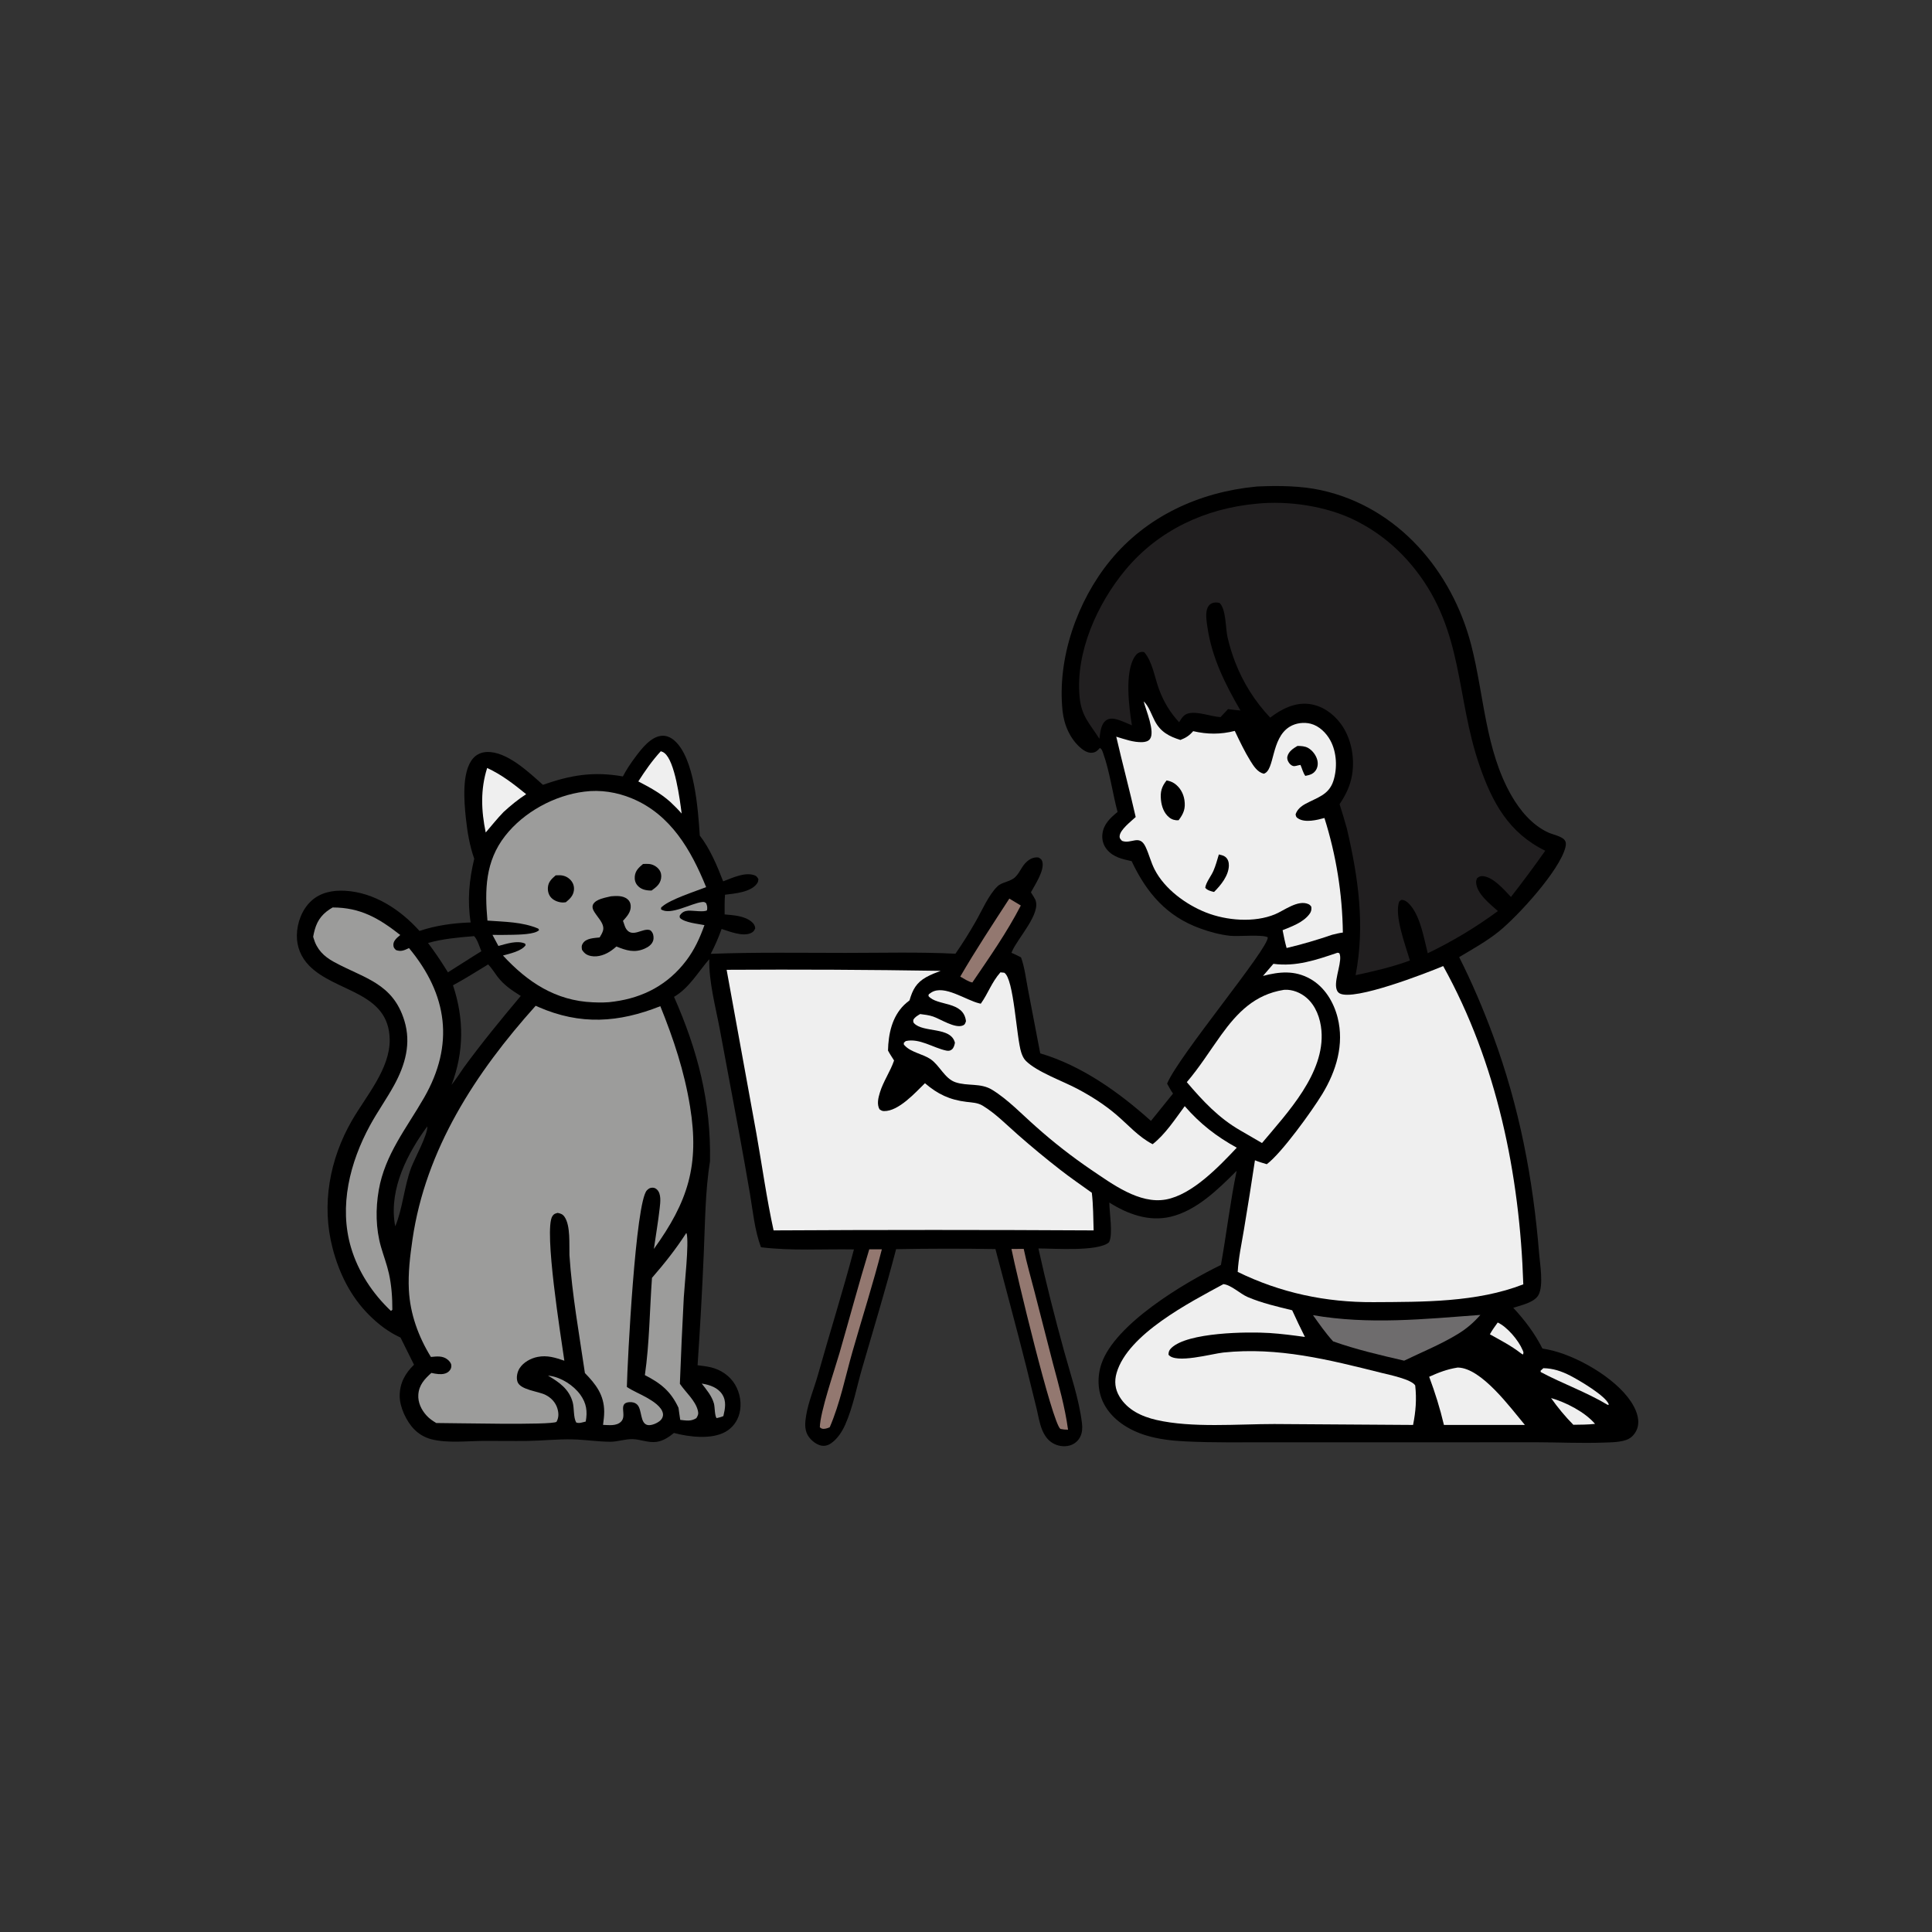 <svg xmlns="http://www.w3.org/2000/svg" xmlns:xlink="http://www.w3.org/1999/xlink" width="1023" height="1023"><rect width="100%" height="100%" fill="#333333" stroke="none"/><path d="M664.772 257.696C665.392 257.606 665.176 257.621 665.782 257.595C676.808 257.114 688.713 257.191 699.508 259.551C740.193 268.444 768.907 302.337 779.037 341.649C785.825 367.989 786.44 396.936 800.214 421.079C804.798 429.112 811.278 436.927 819.865 440.84C822.156 441.884 826.779 442.78 828.363 444.696C829.37 445.915 829.239 447.294 828.873 448.731C825.749 461.018 803.839 484.98 793.706 493.177C787.222 498.422 779.772 502.527 772.637 506.805C779.406 520.219 785.453 534.415 790.641 548.505C804.494 586.126 811.749 623.937 814.976 663.812C815.444 669.592 817.372 680.491 814.668 685.635C812.547 689.67 805.352 691.148 801.29 692.48C807.543 699.28 812.516 705.801 816.719 714.049Q818.127 714.276 819.525 714.558C834.26 717.5 855.01 729.285 863.532 742.057C866.075 745.869 868.267 750.797 867.19 755.462C866.61 757.977 864.781 760.591 862.487 761.828C858.862 763.784 852.876 763.716 848.851 763.861C837.176 764.282 825.435 763.704 813.751 763.678L743.737 763.706L672.68 763.695C657.8 763.678 642.827 763.961 627.965 763.236C620.727 762.884 613.673 762.142 606.714 760.007C597.678 757.235 588.84 751.757 584.419 743.117C581.107 736.645 580.911 728.811 583.263 721.991C590.497 701.014 626.938 679.316 646.484 669.799C649.454 653.252 651.398 636.368 654.812 619.938C645.124 629.646 633.582 641.051 619.807 644.289C608.262 647.002 597.096 642.864 587.402 636.757C587.381 641.783 589.455 653.8 587.221 657.794C581.583 662.846 557.937 661.04 549.847 661.064C553.836 679.208 558.538 697.603 563.465 715.514C566.864 727.871 571.398 740.896 572.908 753.656C573.187 756.018 573.09 758.541 572.017 760.71Q571.808 761.141 571.555 761.546Q571.301 761.952 571.005 762.328Q570.709 762.704 570.375 763.046Q570.041 763.388 569.671 763.692Q569.302 763.996 568.903 764.259Q568.503 764.522 568.077 764.74Q567.652 764.959 567.205 765.13Q566.758 765.302 566.296 765.424C563.325 766.226 559.993 765.67 557.365 764.106C554.656 762.493 552.901 759.825 551.758 756.948C550.343 753.389 549.799 749.674 548.906 745.972L543.42 723.717C538.204 702.896 532.499 682.16 527.086 661.385Q500.787 660.937 474.489 661.442C468.95 682.548 462.625 703.476 456.52 724.425C453.656 734.252 451.738 744.896 447.588 754.271C445.93 758.015 443.47 761.863 440.059 764.226C438.449 765.34 436.631 765.849 434.696 765.41C431.895 764.774 429.026 762.302 427.643 759.836C425.887 756.704 426.293 752.909 426.855 749.505C428.048 742.281 431.084 735.169 433.068 728.109C439.312 705.901 446.263 683.864 452.164 661.565C435.876 661.278 419.131 662.428 402.936 660.42C399.585 651.444 398.668 641.393 397.084 631.976Q394.268 615.532 391.239 599.126L381.108 544.843C378.885 533.049 375.314 519.91 375.552 507.898C369.531 514.81 365.042 523.017 356.905 527.839C369.482 556.412 376.493 583.422 375.954 614.834C373.389 630.807 373.371 647.404 372.653 663.536Q371.39 693.237 369.369 722.897C371.743 723.199 374.187 723.462 376.515 724.025C381.709 725.28 386.433 728.487 389.19 733.098C391.881 737.599 392.865 743.305 391.544 748.407C390.472 752.547 387.867 756.064 384.126 758.164C376.661 762.353 364.794 760.865 356.857 758.761C354.164 760.949 351.201 762.97 347.69 763.467C343.297 764.088 339.205 762.119 334.878 762.019C330.992 761.93 327.073 763.424 323.151 763.411C316.538 763.39 309.879 762.313 303.257 762.154C295.244 761.962 287.15 762.876 279.121 762.981C271.38 763.081 263.636 762.91 255.894 762.965C247.122 763.027 236.753 764.267 228.252 762.047Q226.986 761.706 225.776 761.199Q224.566 760.692 223.435 760.029Q222.303 759.367 221.269 758.56Q220.235 757.752 219.318 756.815C215.196 752.638 211.593 745.043 211.634 739.059C211.679 732.34 214.514 727.196 219.217 722.631L212.074 708.245C205.795 705.392 200.283 701.159 195.427 696.3C185.661 686.528 179.608 674.279 176.127 660.998C170.079 637.926 174.525 613.794 186.365 593.279C193.811 580.379 206.668 565.816 206.341 550.257C205.808 524.935 177.552 525.535 163.649 511.263C159.379 506.879 157.097 501.316 157.194 495.185C157.297 488.599 159.922 481.531 164.834 477.023C169.724 472.535 176.195 471.317 182.624 471.659C198.093 472.479 212.045 481.663 222.123 492.933C230.926 489.992 239.966 488.761 249.211 488.433C247.406 476.898 248.393 465.998 251.112 454.703C248.685 447.918 247.42 440.284 246.669 433.138C245.77 424.588 244.354 408.638 250.467 401.583C252.3 399.467 254.848 398.328 257.629 398.192C268.31 397.67 280.021 408.941 287.485 415.561C302.259 410.39 314.205 408.38 329.817 411.119C331.702 407.481 334.008 404.093 336.456 400.812C339.658 396.522 344.494 390.216 350.178 389.619C352.709 389.353 355.064 390.379 356.965 391.999C367.791 401.223 369.64 428.902 370.536 442.414C376.003 449.503 379.704 458.382 382.924 466.681C387.65 464.898 393.878 461.874 398.954 463.275C400.459 463.69 400.904 464.258 401.59 465.537C401.415 466.61 401.461 466.986 400.796 467.9C397.466 472.477 389.075 473.119 383.896 473.757C383.619 477.218 383.701 480.721 383.69 484.191C388.452 484.625 394.105 484.879 397.95 488.071C399.143 489.061 399.747 489.989 399.9 491.567C399.321 492.84 398.957 493.415 397.655 494.035C393.317 496.102 386.332 493.228 382.102 491.879C380.456 496.418 378.601 500.781 376.351 505.054C400.051 504.162 423.839 504.553 447.555 504.561C466.955 504.568 486.549 504.023 505.918 504.992Q511.63 496.742 516.587 488.018C519.87 482.339 523.464 473.825 528.189 469.313C530.743 466.873 535.018 467.033 537.774 464.217C540.188 461.751 541.107 458.416 543.885 456.095C545.753 454.535 547.416 453.835 549.84 454.024C550.968 454.7 551.58 454.956 551.94 456.343C553.127 460.919 548.055 468.457 545.879 472.466C546.076 472.791 546.268 473.12 546.469 473.443C547.04 474.363 547.669 475.265 548.131 476.247C551.586 483.58 538.691 496.913 535.83 503.882C535.741 504.099 535.657 504.317 535.571 504.534C537.31 505.19 538.969 506.098 540.632 506.927C542.576 512.239 543.249 518.385 544.338 523.97L550.802 557.744C572.785 564.247 592.515 578.366 609.433 593.525L621.114 579.056C619.937 577.367 618.979 575.583 617.993 573.78C623.959 559.189 671.897 502.077 671.287 496.325C668.734 494.672 655.521 495.971 651.351 495.505C645.873 494.893 640.732 493.498 635.553 491.63C617.764 485.213 607.157 472.833 599.196 455.978C594.335 454.908 589.539 453.923 586.154 449.867C584.207 447.534 583.381 444.638 583.726 441.626C584.329 436.361 587.911 433.078 591.753 429.935C589.162 420.276 587.479 407.994 584.154 398.922C583.75 397.82 583.468 396.565 582.37 396.061C581.132 397.384 580.378 398.3 578.476 398.559C576.401 398.842 574.304 397.713 572.742 396.457C566.74 391.632 563.414 383.942 562.626 376.437C559.711 348.665 570.327 318.309 587.8 296.901C606.986 273.392 634.99 260.603 664.772 257.696ZM258.478 510.662C252.32 514.393 246.202 518.296 239.865 521.71C245.768 539.453 245.729 556.932 239.099 574.454C241.383 571.495 243.456 568.411 245.539 565.309C255.135 552.197 265.298 539.791 275.746 527.354C270.854 524.269 266.73 521.561 263.223 516.879C261.684 514.824 260.289 512.481 258.478 510.662ZM250.377 495.742C242.45 496.391 234.32 497.129 226.648 499.31C229.813 503.521 232.74 507.785 235.554 512.238L237.191 514.854C237.403 514.795 252.455 505.076 254.879 503.698C254.055 501.723 252.541 496.76 250.905 495.642L250.377 495.742ZM226.249 596.428C215.704 610.769 206.239 629.213 208.971 647.608Q209.101 648.483 209.282 649.349C213.209 640.084 214.02 628.107 217.753 618.216C219.486 613.622 226.659 600.544 226.249 596.428Z"></path><path fill="#9C9C9B" d="M371.571 732.607L372.045 732.681C375.947 733.331 380.125 734.804 382.387 738.275C384.761 741.917 383.951 745.886 383.03 749.817C381.856 750.354 380.716 750.622 379.466 750.901C378.387 749.748 378.542 745.038 378.046 743.228C376.938 739.188 374.104 735.855 371.571 732.607Z"></path><path fill="#EFEFEF" d="M793.049 700.273C798.08 702.583 804.125 709.781 806.225 714.868C806.676 715.959 806.88 716.134 806.393 717.254L805.339 716.587C800.291 712.625 794.483 709.639 788.895 706.522C790.104 704.306 791.575 702.316 793.049 700.273Z"></path><path fill="#EFEFEF" d="M821.291 740.273C829.161 742.534 839.179 747.639 844.581 753.951C840.753 754.374 836.93 754.381 833.083 754.423Q826.602 747.835 821.291 740.273Z"></path><path fill="#9C9C9B" d="M290.184 728.399C290.544 728.435 290.904 728.472 291.262 728.523C297.283 729.394 303.797 733.646 307.299 738.521C310.547 743.042 311.13 747.359 310.149 752.71C308.598 753.071 306.59 753.887 305.086 753.184C303.553 750.434 304.105 745.706 303.242 742.504C301.357 735.505 296.043 731.867 290.184 728.399Z"></path><path fill="#EFEFEF" d="M817.205 724.459C822.373 724.537 826.914 726.081 831.477 728.43C835.952 730.735 850.453 739.178 851.908 743.744L851.277 743.886C839.867 737.039 827.475 732.732 815.837 726.513L815.713 725.841L817.205 724.459Z"></path><path fill="#EFEFEF" d="M349.89 397.792C350.621 397.996 351.155 398.229 351.776 398.7C357.405 402.972 359.969 423.326 360.942 430.782C359.039 428.591 357.028 426.609 354.923 424.616C349.784 420.02 344.058 416.913 337.988 413.767C341.603 408.105 345.335 402.746 349.89 397.792Z"></path><path fill="#937870" d="M534.446 475.817L540.522 479.468C533.131 493.777 523.9 506.937 514.86 520.228C512.71 519.823 510.385 518.164 508.457 517.113C516.621 503.038 525.591 489.462 534.446 475.817Z"></path><path fill="#EFEFEF" d="M257.953 406.649C265.611 410.167 272.123 415.233 278.605 420.523C274.332 423.282 270.384 426.53 266.638 429.96C263.314 433.384 260.294 437.19 257.183 440.812C254.801 429.249 254.341 417.983 257.953 406.649Z"></path><path fill="#937870" d="M460.282 661.5L466.94 661.516C462.334 679.672 456.52 697.721 451.376 715.749C447.583 729.041 444.828 743.01 439.354 755.716C438.567 756.075 437.633 756.419 436.766 756.53C435.571 756.683 435 756.529 434.104 755.773C434.255 747.598 441.844 725.684 444.481 716.555C449.781 698.214 454.715 679.759 460.282 661.5Z"></path><path fill="#937870" d="M535.569 661.325L542.065 661.291C543.635 668.935 545.888 676.551 547.819 684.117L557.501 721.808C560.63 733.554 563.894 744.946 565.53 757.026C564.095 757.031 562.906 756.914 561.5 756.631C557.151 753.617 538.02 673.738 535.569 661.325Z"></path><path fill="#EFEFEF" d="M771.641 724.155C771.763 724.145 771.886 724.122 772.009 724.124C784.476 724.392 799.73 745.324 807.422 754.503L793.25 754.503L764.563 754.502C762.499 745.728 759.89 737.443 756.752 728.997C761.781 726.742 766.184 725.026 771.641 724.155Z"></path><path fill="#6E6C6D" d="M695.231 696.384C724.839 701.502 754.211 698.456 783.877 696.252C780.17 700.461 776.558 703.561 771.77 706.471C762.881 711.884 752.876 715.956 743.503 720.478C730.838 717.545 718.162 714.6 705.892 710.262C701.946 705.94 698.62 701.142 695.231 696.384Z"></path><path fill="#9C9C9B" d="M363.356 652.924L363.586 653.164C364.903 658.426 362.455 679.985 362.063 687.079Q360.847 709.894 359.996 732.725C363.067 737.277 368.254 741.554 369.562 747.062C369.946 748.678 369.579 749.499 368.75 750.88C365.876 752.745 363.406 752.168 360.188 751.83C359.837 749.709 359.57 747.57 359.272 745.44C355.2 736.694 349.921 732.468 341.465 728.136C343.908 711.161 343.988 693.731 345.227 676.626C351.832 669.031 357.899 661.389 363.356 652.924Z"></path><path fill="#EFEFEF" d="M679.663 524.157C679.862 524.136 680.06 524.102 680.259 524.092C684.411 523.894 688.606 525.603 691.736 528.262C696.776 532.543 699.16 539.275 699.706 545.713C701.616 568.23 681.744 589.124 668.237 605.238L656.716 598.546C645.282 591.977 636.868 582.929 628.416 573.003C635.122 565.187 640.535 556.46 646.54 548.122C655.262 536.01 664.476 526.61 679.663 524.157Z"></path><path fill="#9C9C9B" d="M176.122 480.506C190.875 480.507 200.64 486.223 211.956 495.094L211.6 495.381C210.129 496.585 208.194 498.242 208.294 500.358C208.363 501.813 208.723 502.08 209.679 503.063C212.469 504.043 214.03 503.172 216.573 502.013C237.081 526.7 240.651 553.166 224.578 581.186C215.314 597.336 203.834 611.252 200.548 630.188C198.837 640.046 198.954 650.526 201.726 660.185C203.089 664.934 204.884 669.597 205.952 674.424C207.326 680.634 207.772 687.17 207.747 693.519L207.026 694.161C197.305 684.993 189.632 673.4 185.84 660.518C179.389 638.604 185.284 615.445 195.925 595.89C199.895 588.595 204.761 581.811 208.746 574.516C214.586 563.826 217.796 552.478 214.121 540.469C208.005 520.478 192.805 518.07 176.853 509.357C171.4 506.379 167.741 502.713 166.011 496.659L165.825 495.987Q166.159 494.103 166.67 492.259C168.215 486.727 171.219 483.33 176.122 480.506Z"></path><path fill="#EFEFEF" d="M529.724 514.858L531.747 515.055C536.923 518.153 538.128 549.321 540.769 557.328C541.303 558.945 541.967 560.507 543.19 561.728C549.141 567.664 562.851 572.452 570.657 576.632C577.968 580.547 584.77 584.848 591.097 590.242C597.379 595.598 602.909 602.058 610.33 605.856C617.098 600.558 622.233 592.557 627.323 585.713C635.528 595.134 643.992 601.696 654.871 607.713C645.477 617.684 631.282 632.611 617.332 635.141C603.22 637.7 588.871 626.855 577.853 619.454Q562.492 609.003 548.623 596.64C541.198 590.118 533.776 582.231 525.348 577.051C519.206 573.275 512.378 575.262 505.881 573.038C500.167 571.082 497.57 564.114 492.693 560.808C488.673 558.083 482.449 557.26 479.104 553.662C478.389 552.893 478.589 553.25 478.588 552.139L479.596 551.256C486.777 549.583 494.153 554.826 500.93 556.264C502.078 556.508 503.026 556.481 503.982 555.723C505.033 554.891 505.405 553.376 505.633 552.142C503.553 543.485 488.813 546.986 483.985 541.796C483.429 541.198 483.604 540.795 483.591 540.042C484.446 538.492 485.761 537.837 487.218 536.942C489.516 537.233 491.919 537.519 494.117 538.27C498.002 539.598 505.67 544.699 509.796 543.003C510.999 542.509 511.103 541.819 511.486 540.715C510.224 529.816 496.149 532.876 491.616 527.396L491.774 526.47C492.234 526.135 492.696 525.805 493.178 525.502C499.978 521.236 511.43 529.629 518.582 531.289L519.333 531.458C523.286 525.917 525.001 520.239 529.724 514.858Z"></path><path fill="#EFEFEF" d="M647.799 679.953C651.898 680.357 656.652 685.076 660.645 686.784C668.18 690.007 676.276 691.837 684.205 693.792Q687.446 700.922 690.965 707.918C684.708 707.057 678.446 706.233 672.141 705.83C660.465 705.085 628.931 705.452 620.278 713.72C619.116 714.83 618.735 715.734 618.726 717.312C622.481 722.284 641.773 716.801 647.684 716.176C676.692 713.11 703.678 719.975 731.572 726.953C735.595 727.959 747.414 730.356 749.357 733.599C750.17 740.864 749.651 747.338 748.226 754.512L674.75 754.028C655.354 754.023 631.087 756.183 612.322 751.862C604.567 750.077 597.01 746.589 592.754 739.469C590.39 735.514 589.974 731.364 591.247 726.964C597.203 706.386 629.98 689.634 647.799 679.953Z"></path><path fill="#EFEFEF" d="M605.578 371.392C608.232 373.734 609.816 378.639 611.49 381.787C614.57 387.582 619.018 389.921 625.037 391.806C627.944 390.668 629.726 389.537 631.787 387.153C639.335 388.891 646.318 388.936 653.823 387.016C656.281 392.214 659.089 398.079 662.122 402.956C663.82 405.684 665.861 408.884 669.157 409.686C675.117 408.01 672.816 390.942 682.909 384.792C686.144 382.821 690.393 382.284 694.05 383.225C698.506 384.37 702.254 388.075 704.411 392.028C707.832 398.298 708.214 406.727 706.02 413.51C703.605 420.979 697.386 422.303 691.257 425.641C688.911 426.919 686.86 428.602 686.019 431.203C686.269 432.392 686.25 432.658 687.336 433.363C691.068 435.787 697.347 434.212 701.293 433.128Q703.614 440.481 705.392 447.985Q707.17 455.488 708.394 463.102Q709.619 470.715 710.284 478.397Q710.948 486.08 711.05 493.79C709.137 494.007 707.264 494.515 705.393 494.957C697.398 497.699 689.489 500.029 681.267 501.975C680.381 498.862 679.765 495.713 679.138 492.54C684.014 490.558 689.916 488.473 693.245 484.157C694.291 482.801 694.518 481.797 694.348 480.125C693.885 479.462 693.532 479.044 692.759 478.707C687.246 476.306 679.965 482.104 675.156 484.107C664.146 488.691 649.415 487.465 638.529 483.151C627.923 478.948 616.719 470.769 611.393 460.432C609.418 456.598 608.435 452.36 606.616 448.479C603.349 441.506 599.077 447.146 594.111 445.244C593.291 444.323 592.723 443.926 592.862 442.58C593.205 439.237 598.955 434.861 601.352 432.611C598.129 418.389 594.341 404.288 591.063 390.073C595.385 391.378 600.294 393.17 604.875 392.967C606.343 392.902 607.978 392.564 608.905 391.311C611.749 387.462 606.69 375.833 605.578 371.392Z"></path><path d="M645.392 452.429C646.544 452.706 647.893 452.968 648.837 453.73C650.262 454.88 650.739 456.631 650.689 458.382C650.535 463.697 646.447 468.706 642.845 472.3C641.326 471.973 639.083 471.363 638.181 470.04C638.632 467.062 641.282 463.949 642.514 461.105C643.718 458.326 644.523 455.326 645.392 452.429Z"></path><path d="M686.989 394.978C688.854 394.975 690.995 395.091 692.646 396.035C694.908 397.329 696.791 399.785 697.472 402.295C698.01 404.277 697.794 406.445 696.541 408.123C695.151 409.985 693.322 410.398 691.156 410.83C689.944 409.141 689.466 406.928 688.609 405.025C688.193 405.101 687.775 405.166 687.363 405.26C686.758 405.397 686.013 405.648 685.385 405.671C684.217 405.714 683.063 404.77 682.465 403.824C681.789 402.754 681.38 401.716 681.712 400.447C682.402 397.814 684.812 396.277 686.989 394.978Z"></path><path d="M617.72 413.235C619.208 413.537 620.484 413.921 621.76 414.776C624.755 416.784 626.62 420.061 627.154 423.593C627.832 428.076 626.746 430.82 624.058 434.336C622.216 434.455 620.573 433.997 619.12 432.841C616.331 430.622 615.072 427.01 614.731 423.567C614.306 419.264 615.046 416.579 617.72 413.235Z"></path><path fill="#9C9C9B" d="M309.388 419.184C317.952 418.047 326.708 419.474 334.644 422.774C355.146 431.297 365.942 450.095 373.898 469.736C367.889 472.088 355.157 476.133 350.675 480.008C349.865 480.708 350.118 480.323 349.993 481.478C354.872 484.908 366.063 478.295 371.591 477.663C372.837 477.521 373.013 477.552 373.944 478.29C374.463 479.743 374.63 480.409 374.364 481.986C373.034 483.137 366.654 482.059 364.504 482.198C362.697 482.315 361.389 482.876 360.254 484.346C359.663 485.11 359.877 485.163 360.012 486.029C362.654 488.554 369.399 489.111 373.008 489.859C370.551 496.691 367.753 502.865 363.341 508.675C353.738 521.317 340.797 528.222 325.178 530.33C321.606 530.927 317.526 530.874 313.899 530.723C294.166 529.899 279.323 520.027 266.324 505.949C269.938 504.952 276.073 503.663 278.315 500.508L278.085 499.673C273.933 497.739 268.079 499.793 263.905 500.883L260.766 495.032Q266.161 495.089 271.555 494.972C274.632 494.875 283.259 494.826 285.459 492.481L285.004 491.699C276.499 488.083 267.197 488.143 258.101 487.458C256.637 471.11 256.955 456.081 267.461 442.622C277.316 429.999 293.558 421.147 309.388 419.184Z"></path><path d="M340.492 457.48C341.496 457.441 342.518 457.392 343.522 457.462C345.664 457.611 347.788 458.794 349.053 460.526C350.05 461.889 350.321 463.529 350.033 465.175C349.492 468.27 347.421 469.785 345.019 471.543C344.612 471.541 344.205 471.544 343.799 471.519C341.345 471.368 339.103 470.7 337.473 468.759C336.349 467.421 335.953 465.769 336.118 464.049C336.41 461.008 338.269 459.339 340.492 457.48Z"></path><path d="M294.259 463.488Q295.268 463.439 296.279 463.444C298.585 463.469 300.639 464.332 302.202 466.07C303.546 467.566 304.133 469.444 303.886 471.44C303.533 474.303 301.727 475.995 299.609 477.738C299.096 477.806 298.82 477.859 298.331 477.874C296.129 477.942 293.499 477.018 291.947 475.424C290.541 473.979 289.996 472.008 290.108 470.028C290.28 467.013 292.082 465.336 294.259 463.488Z"></path><path d="M323.552 474.583C326.405 474.336 329.841 474.166 332.203 476.069C333.321 476.97 333.866 478.155 333.959 479.561C334.182 482.91 331.941 485.294 329.865 487.604C329.946 487.814 330.031 488.023 330.108 488.234C330.564 489.486 330.926 491.012 331.722 492.093C334.98 496.518 340.125 491.482 343.854 492.411C344.64 492.607 345.054 493.234 345.453 493.902C346.08 494.951 346.22 496.797 345.894 497.92C345.253 500.123 343.308 501.453 341.308 502.324C335.89 504.685 331.528 503.261 326.397 501.167Q325.163 502.267 323.822 503.234C320.799 505.426 316.743 506.959 312.97 506.221C310.667 505.771 309.408 504.829 308.162 502.891C307.976 501.476 307.797 500.768 308.638 499.485C310.442 496.733 314.594 496.718 317.504 496.377C318.185 495.297 318.813 494.215 319.226 492.999C320.6 488.953 315.542 485.116 314.064 481.655C313.688 480.775 313.585 479.686 314.061 478.834C315.649 475.989 320.639 475.305 323.552 474.583Z"></path><path fill="#EFEFEF" d="M384.75 513.512Q441.42 513.162 498.084 514.069C495.508 515.035 492.938 516.024 490.526 517.358C485.19 520.311 483.214 524.076 481.6 529.692C480.644 530.452 479.649 531.224 478.777 532.082C472.293 538.464 470.404 547.5 470.198 556.265C471.149 558.078 472.325 559.798 473.413 561.534C471.412 567.421 467.66 572.639 465.887 578.546C465.045 581.351 464.209 584.672 465.698 587.376C466.62 587.976 467.001 588.306 468.139 588.322C475.829 588.427 484.624 578.595 489.765 573.569C496.527 579.365 502.844 582.361 511.729 583.439C514.821 583.814 517.692 583.842 520.418 585.505C527.205 589.645 533.146 595.747 539.13 600.98Q549.936 610.483 561.293 619.321C566.738 623.587 572.519 627.518 578.125 631.576C578.895 638.137 578.873 644.903 579.08 651.503Q494.35 651.025 409.62 651.503C405.939 634.722 403.56 617.375 400.556 600.433L384.75 513.512Z"></path><path fill="#EFEFEF" d="M708.239 504.462L709.154 504.683C711.098 508.288 706.677 517.828 707.51 522.947C707.713 524.192 708.207 525.374 709.367 526.01C716.94 530.166 755.135 515.327 764.171 511.532C792.597 562.716 804.723 621.938 806.591 680.061C781.919 689.677 753.332 689.35 727.25 689.496C702.007 689.647 678.091 684.579 655.367 673.483C655.78 666.074 657.437 658.532 658.651 651.207Q661.733 632.816 664.498 614.374C666.532 615.219 668.654 615.808 670.759 616.448C678.553 610.684 694.76 588.179 700.165 579.278C707.554 567.108 711.859 553.005 708.277 538.827C706.192 530.572 701.379 522.592 693.804 518.328C685.537 513.674 677.476 514.476 668.752 516.756L674.272 510.348C686.357 511.959 696.967 508.281 708.239 504.462Z"></path><path fill="#9C9C9B" d="M283.639 532.562Q284.414 532.913 285.196 533.251C307.344 542.887 327.534 541.555 349.647 532.782C356.713 550.292 362.337 567.222 365.383 585.92C370.442 616.987 364.332 636.206 346.233 661.32C347.236 654.107 348.514 646.914 349.315 639.675C349.643 636.716 350.275 632.138 347.85 629.851C347.248 629.283 346.519 628.918 345.699 628.885C344.296 628.828 343.482 629.308 342.521 630.302C336.532 636.504 332.249 720.521 331.925 734.396C335.282 736.626 339.103 738.111 342.597 740.12C345.601 741.846 350.511 744.883 351.04 748.574C351.228 749.886 350.678 751.149 349.747 752.053C348.295 753.463 344.975 754.985 342.92 754.556C338.846 753.704 340.038 746.558 337.504 743.862C336.381 742.667 334.716 742.309 333.138 742.446C326.965 742.986 332.22 749.424 328.853 752.768C326.398 755.207 322.465 754.571 319.317 754.48C319.599 752.176 319.929 749.84 319.924 747.515C319.906 738.669 315.56 733.022 309.71 727.031C306.686 706.395 302.904 685.444 301.524 664.625C301.342 659.05 302.159 649.026 298.944 644.358C297.936 642.893 296.918 642.574 295.291 642.233C293.952 642.586 293.261 642.749 292.481 643.967C287.855 651.194 297.096 708.251 298.824 720.493C294.05 718.88 289.759 717.481 284.64 718.496C281.004 719.217 277.105 721.354 275.089 724.557C273.875 726.486 273.28 729.346 273.982 731.564C275.376 735.965 284.973 736.649 288.791 738.567C291.876 740.117 294.23 742.602 295.195 745.96C295.884 748.356 295.906 750.699 294.652 752.878C291.879 754.728 239.929 753.485 230.999 753.49C229.084 752.346 227.29 751.132 225.791 749.458C223.081 746.432 221.24 742.638 221.505 738.496C221.834 733.361 224.806 730.208 228.407 726.963C229.638 727.247 230.843 727.467 232.104 727.573C234.07 727.739 236.321 727.531 237.793 726.031C238.653 725.155 239.111 724.108 238.969 722.859C238.837 721.704 237.939 720.688 237.085 719.968C234.487 717.778 231.303 718.204 228.172 718.516C221.548 707.792 217.136 695.661 216.497 683.009C216.047 674.078 217.122 665.151 218.405 656.327C225.355 608.531 251.879 567.91 283.639 532.562Z"></path><path fill="#211F20" d="M665.423 266.71C682.164 264.994 702.338 267.973 717.47 275.486C730.269 281.841 740.869 290.699 749.659 301.952C775.009 334.405 770.868 368.879 783.355 405.198C790.147 424.951 798.895 441.021 818.213 450.467Q809.443 462.931 800.057 474.937C796.374 471.115 790.878 464.531 785.326 463.935C783.88 463.78 783.103 464.179 782.044 465.103C781.802 465.808 781.578 466.464 781.611 467.223C781.869 473.206 789.051 478.756 793.154 482.403Q784.406 488.845 775.096 494.444Q765.786 500.042 755.995 504.749C753.995 496.906 752.294 486.339 747.257 479.894C746.12 478.439 744.386 476.612 742.425 476.494C741.683 476.449 741.454 476.891 740.927 477.338C738.043 484.457 744.366 501.028 746.55 508.596C737.166 512.059 727.547 514.254 717.794 516.366C722.869 489.872 719.214 464.657 713.184 438.753Q711.364 432.246 709.311 425.809C712.564 420.984 714.982 416.066 715.933 410.272C717.445 401.058 715.457 390.532 709.772 382.996C705.711 377.613 699.837 373.525 693.018 372.745C685.428 371.877 678.412 375.513 672.577 379.984Q671.073 378.397 669.647 376.739Q668.222 375.081 666.88 373.355Q665.537 371.629 664.281 369.84Q663.024 368.051 661.857 366.202Q660.689 364.353 659.614 362.45Q658.538 360.546 657.557 358.592Q656.575 356.638 655.691 354.639Q654.806 352.639 654.02 350.599Q651.504 344.07 649.951 337.248C648.905 332.624 649.239 322.389 645.707 319.23C644.332 318.969 642.963 318.854 641.644 319.471C640.221 320.136 639.44 321.351 639.057 322.83C638.31 325.715 638.906 329.123 639.328 332.031C641.673 348.209 648.723 362.258 656.831 376.208C654.629 376.076 652.44 375.751 650.252 375.473L646.261 379.725C641.042 379.383 634.366 376.598 629.418 377.707C626.749 378.305 625.699 380.275 624.344 382.436C619.5 377.172 616.123 371.548 613.647 364.822C611.396 358.705 610.196 350.28 605.866 345.33C605.431 345.233 605.146 345.142 604.672 345.18C603.076 345.308 601.933 346.109 601.044 347.399C595.296 355.738 597.831 374.568 599.351 384.071C596.823 383.019 594.22 381.767 591.601 380.982C589.802 380.443 587.608 380.208 585.943 381.252C582.837 383.198 582.62 387.925 582.131 391.182C576.984 383.103 572.618 379.27 571.648 369.069C569.397 345.396 581.028 319.69 595.851 301.839C613.414 280.688 638.298 269.169 665.423 266.71Z"></path></svg>